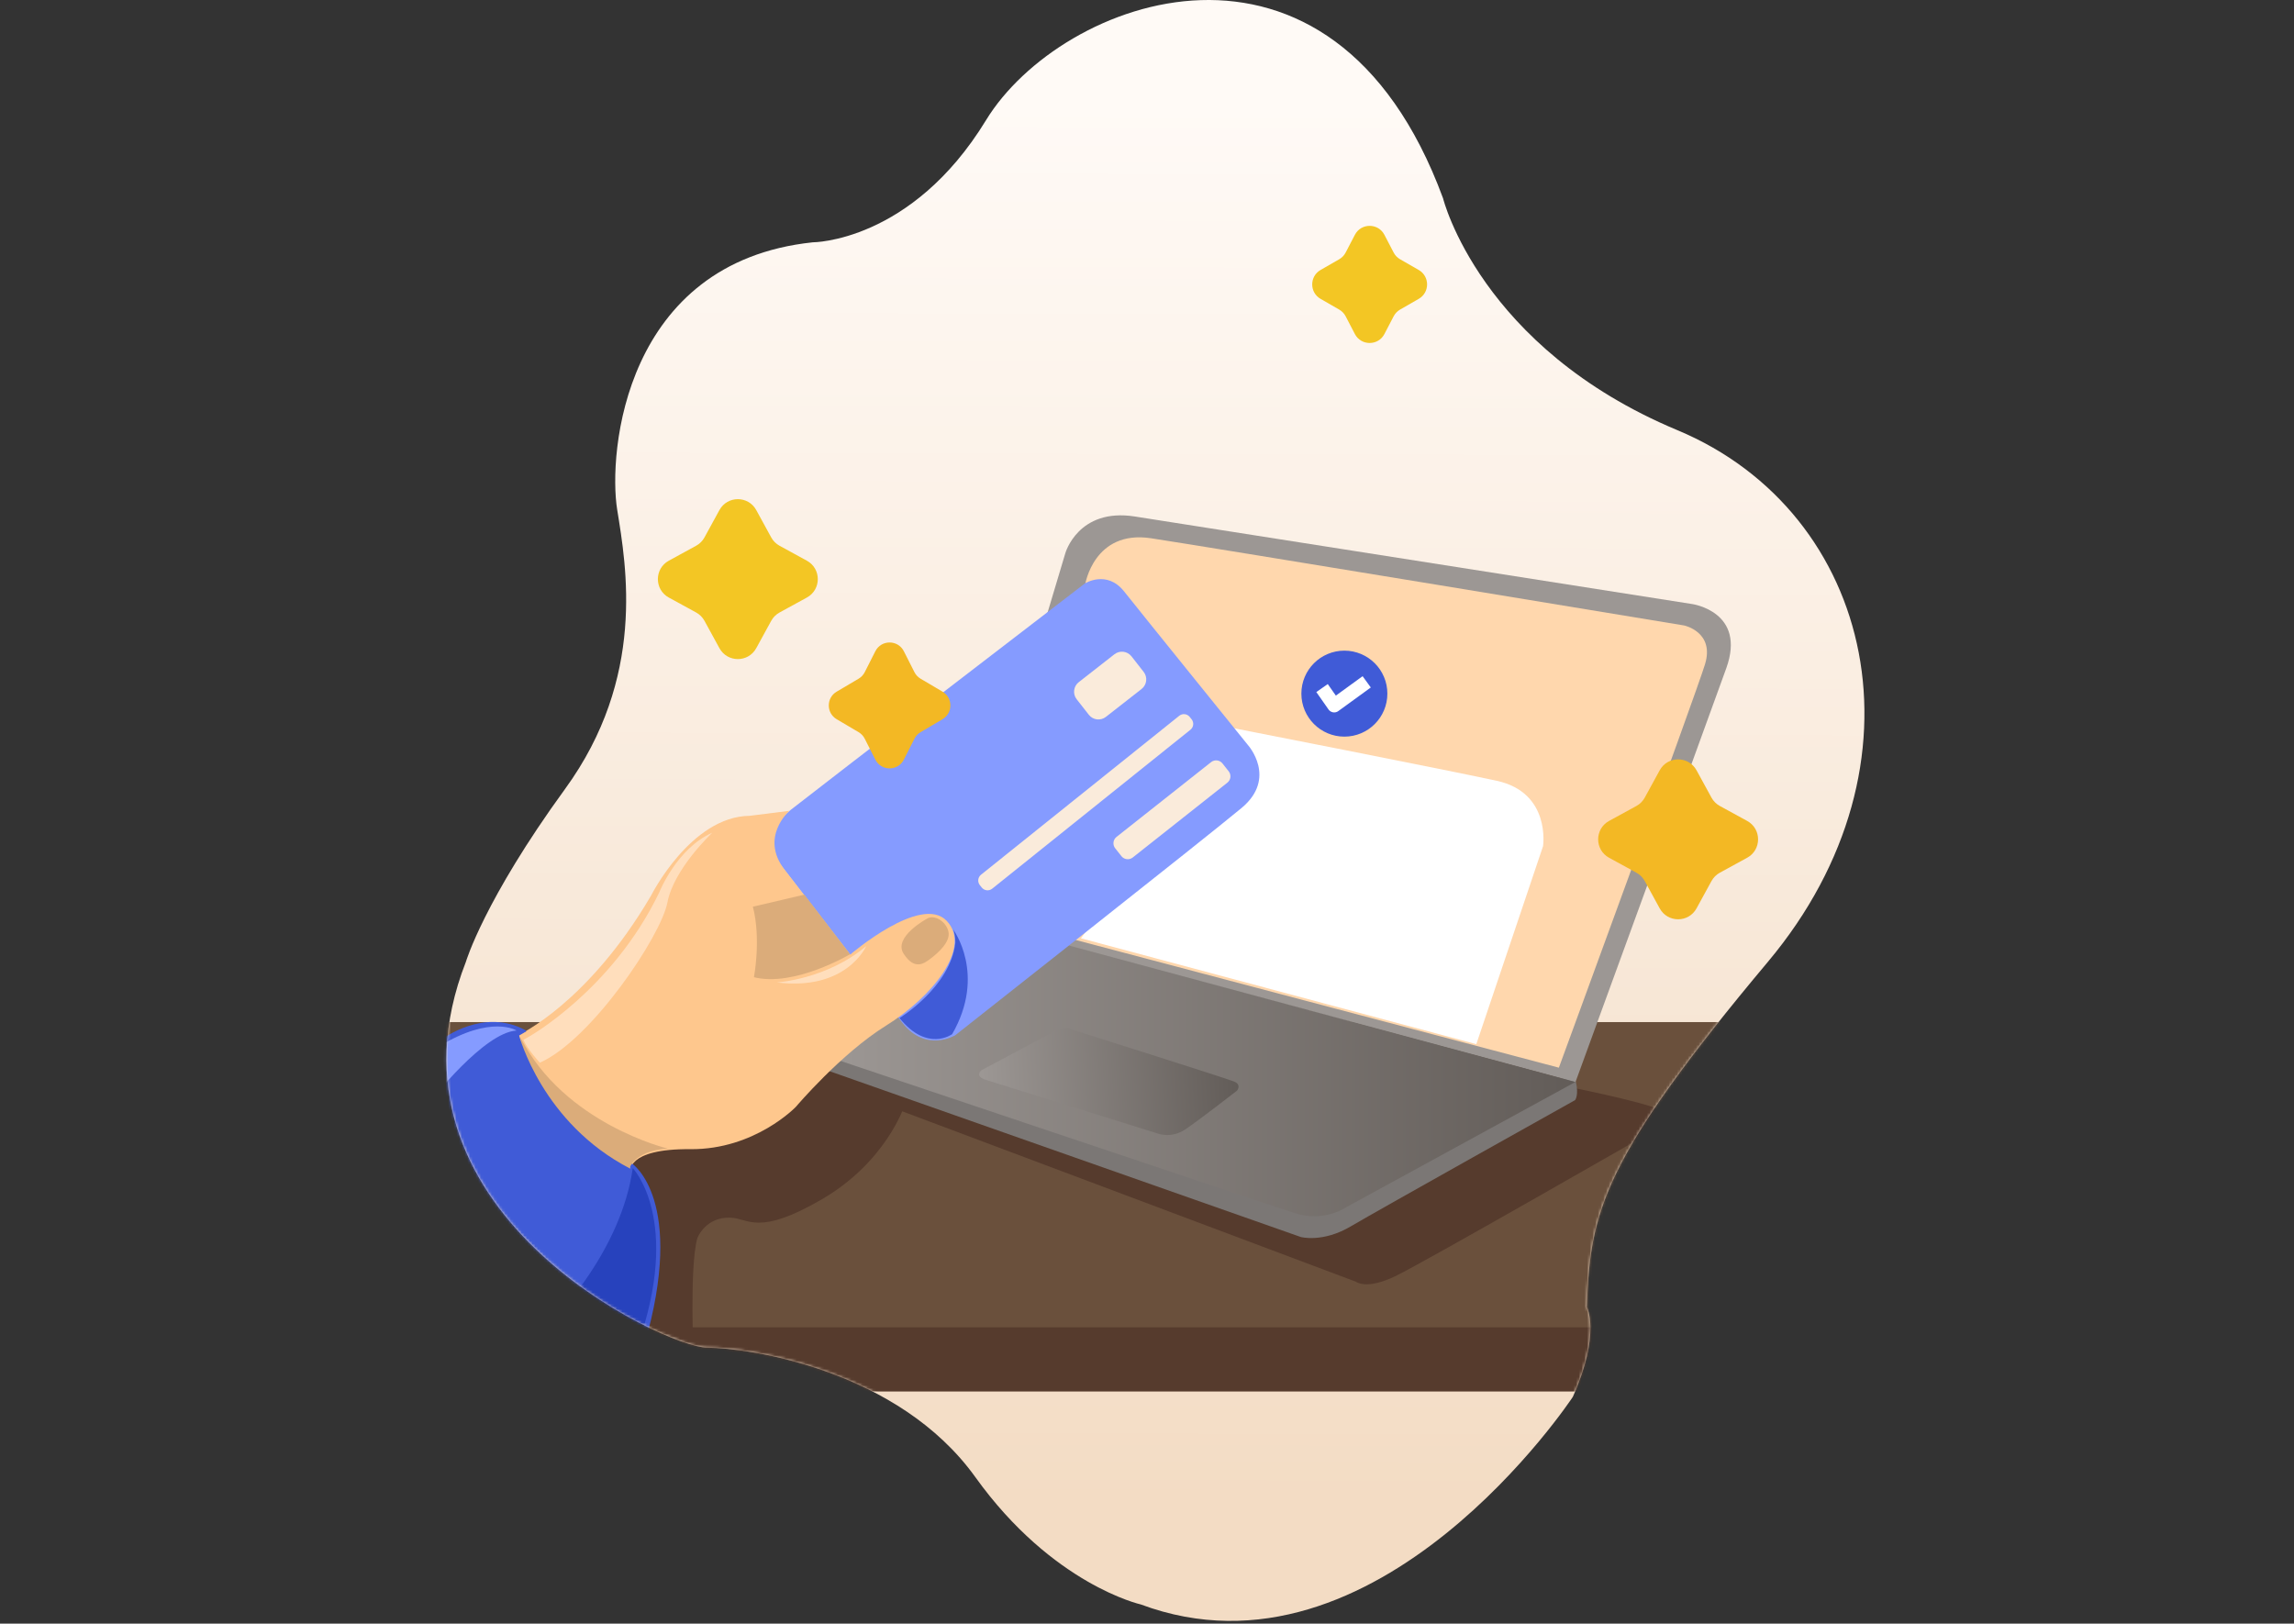 <svg width="842" height="596" viewBox="0 0 842 596" fill="none" xmlns="http://www.w3.org/2000/svg">
<rect x="0" y="0" width="842" height="596" fill="#333333" stroke="none"/>
<g clip-path="url(#clip0_2245_1400)">
<path d="M577.299 512.761C577.299 512.761 505.691 621.384 418.717 588.956C418.717 588.956 386.355 581.747 358.027 542.264C329.7 502.782 275.017 494.789 259.577 494.705C244.136 494.62 135.356 444.243 171.002 353.067C171.002 353.067 177.63 330.529 207.398 289.622C237.167 248.715 229.904 207.969 226.539 187.118C223.172 166.265 229.025 96.268 298.3 88.951C298.3 88.951 334.518 88.996 361.919 44.111C389.322 -0.773 488.834 -38.074 529.662 72.785C529.662 72.785 543.202 127.635 615.663 157.9C688.123 188.165 709.658 280.557 648.965 352.989C588.272 425.422 583.626 444.59 582.451 479.776C582.451 479.776 587.658 489.492 577.299 512.761Z" fill="url(#paint0_linear_2245_1400)"/>
<mask id="mask0_2245_1400" style="mask-type:luminance" maskUnits="userSpaceOnUse" x="163" y="0" width="522" height="595">
<path d="M577.299 512.761C577.299 512.761 505.691 621.384 418.717 588.956C418.717 588.956 386.355 581.747 358.027 542.264C329.7 502.782 275.017 494.789 259.577 494.705C244.136 494.62 135.356 444.243 171.002 353.067C171.002 353.067 177.63 330.529 207.398 289.622C237.167 248.715 229.904 207.969 226.539 187.118C223.172 166.265 229.025 96.268 298.3 88.951C298.3 88.951 334.518 88.996 361.919 44.111C389.322 -0.773 488.834 -38.074 529.662 72.785C529.662 72.785 543.202 127.635 615.663 157.9C688.123 188.165 709.658 280.557 648.965 352.989C588.272 425.422 583.626 444.59 582.451 479.776C582.451 479.776 587.658 489.492 577.299 512.761Z" fill="white"/>
</mask>
<g mask="url(#mask0_2245_1400)">
<path d="M131.843 375.189H653.953V487.799H131.843V375.189Z" fill="#6A503C"/>
<path d="M298.532 395.676L497.721 470.505C497.721 470.505 501.453 473.635 512.297 468.389C523.143 463.142 610.338 413.099 610.338 413.099C610.338 413.099 615.798 410.472 609.165 407.356C602.53 404.238 574.175 398.652 574.175 398.652L307.798 383.998L298.532 395.676Z" fill="#563B2D"/>
<path d="M331.995 405.812C331.995 405.812 325.302 426.468 301.737 440.194C278.172 453.922 274.796 447.19 268.094 446.973C258.869 446.674 255.965 454.465 255.965 454.465C252.986 464.964 254.602 499.012 254.602 499.012L215.9 498.525L209.645 444.378C209.645 444.378 219.219 413.054 223.606 410.168C227.993 407.28 263.024 396.214 263.024 396.214L298.007 392.051L331.995 405.812Z" fill="#563B2D"/>
<path d="M131.843 487.236H684.173V510.786H131.843V487.236Z" fill="#563B2D"/>
<path d="M302.518 392.521L477.459 454.082C477.459 454.082 485.472 456.267 495.753 450.197C506.032 444.126 578.119 403.835 578.119 403.835C578.119 403.835 579.58 402.142 578.412 397.061C577.243 391.98 304.666 384.662 304.666 384.662L302.518 392.521Z" fill="#7B7775"/>
<path d="M384.016 226.496L391.017 203.088C391.017 203.088 395.693 186.351 416.499 189.59C437.307 192.828 621.079 221.728 621.079 221.728C621.079 221.728 641.094 224.504 633.625 245.285C626.155 266.067 578.264 397.234 578.264 397.234L389.592 346.659L384.016 226.496Z" fill="#9C9794"/>
<path d="M578.242 397.173L494.043 443.192C494.043 443.192 486.007 448.746 475.499 445.396C464.989 442.044 305.822 388.541 305.822 388.541L328.809 360.353L389.655 346.352L578.242 397.173Z" fill="url(#paint1_linear_2245_1400)"/>
<path d="M398.303 214.574C398.303 214.574 401.477 194.408 422.462 197.581C443.447 200.754 618.199 229.604 618.199 229.604C618.199 229.604 629.442 232.027 625.813 243.843C622.186 255.658 572.171 391.921 572.171 391.921L391.915 344.273L398.303 214.574Z" fill="#FFD7AD"/>
<path d="M541.874 383.286L566.363 310.624C566.363 310.624 569.359 290.943 549.351 286.608C529.344 282.273 452.956 267.328 452.956 267.328L396.75 344.428L541.874 383.286Z" fill="white"/>
<path d="M477.662 254.618C477.662 245.902 484.727 238.838 493.443 238.838C502.159 238.838 509.225 245.902 509.225 254.618C509.225 263.334 502.159 270.4 493.443 270.4C484.727 270.4 477.662 263.334 477.662 254.618Z" fill="#405BD7"/>
<path d="M485.249 252.573L489.714 258.951L501.638 250.287" stroke="white" stroke-width="5.122" stroke-miterlimit="10" stroke-linejoin="round"/>
<path d="M361.885 396.402L424.477 415.95C424.477 415.95 429.673 418.191 435.009 414.608C440.344 411.025 454.039 400.353 454.039 400.353C454.039 400.353 455.839 398.226 453.024 397.032C450.209 395.837 393.511 377.948 393.511 377.948C393.511 377.948 391.251 376.275 386.802 378.686C382.353 381.097 360.291 392.822 360.291 392.822C360.291 392.822 357.374 394.985 361.885 396.402Z" fill="url(#paint2_linear_2245_1400)"/>
<path d="M331.194 375.431L286.44 317.374C286.44 317.374 277.823 307.035 290.262 297.261C302.702 287.488 398.194 214.179 398.194 214.179C398.194 214.179 406.247 209.085 412.599 217.103C418.951 225.12 458.055 273.498 458.055 273.498C458.055 273.498 468.9 285.578 455.743 296.568C442.585 307.559 350.642 379.999 350.642 379.999C350.642 379.999 339.894 386.587 331.194 375.431Z" fill="#859BFF"/>
<path d="M395.182 256.673C393.663 254.73 394.007 251.925 395.949 250.406L409.046 240.167C410.987 238.648 413.793 238.991 415.312 240.934L419.778 246.644C421.296 248.586 420.953 251.393 419.011 252.912L405.914 263.151C403.972 264.669 401.166 264.326 399.647 262.383L395.182 256.673Z" fill="#FAEBDB"/>
<path d="M359.655 324.926C358.712 323.751 358.901 322.034 360.076 321.091L432.841 262.744C434.017 261.802 435.732 261.99 436.675 263.166L437.37 264.033C438.313 265.208 438.125 266.925 436.949 267.868L364.185 326.216C363.01 327.157 361.292 326.969 360.35 325.793L359.655 324.926Z" fill="#FAEBDB"/>
<path d="M409.323 311.387C408.305 310.101 408.523 308.234 409.809 307.217L444.531 279.756C445.818 278.738 447.685 278.957 448.702 280.243L450.985 283.13C452.003 284.416 451.784 286.284 450.498 287.301L415.776 314.762C414.49 315.779 412.623 315.561 411.606 314.274L409.323 311.387Z" fill="#FAEBDB"/>
<path d="M190.304 379.943C190.304 379.943 215.842 368.293 238.991 328.715C238.991 328.715 253.535 299.731 275.14 299.469L289.739 297.637C289.739 297.637 278.728 307.266 287.953 319.199C297.178 331.131 312.075 350.399 312.075 350.399C312.075 350.399 338.022 328.093 347.477 338.025C356.934 347.956 341.912 366.12 325.264 376.458C308.618 386.797 292.149 406.269 292.149 406.269C292.149 406.269 277.102 422.044 253.388 421.837C229.672 421.63 231.381 430.184 231.381 430.184C231.381 430.184 197.886 415.063 190.304 379.943Z" fill="#FEC78D"/>
<path d="M230.84 429.479C230.84 429.479 232.139 422.463 245.11 421.629C245.11 421.629 207.081 412.563 190.975 380.738C190.975 380.738 193.021 408.017 230.84 429.479Z" fill="#DBAC7A"/>
<path d="M276.727 358.714C276.727 358.714 279.429 344.765 276.339 332.827L295.235 328.408L312.015 350.274C312.015 350.274 291.559 362.439 276.727 358.714Z" fill="#DBAC7A"/>
<path d="M340.168 337.282C340.168 337.282 327.669 343.988 331.704 350.141C335.74 356.292 339.186 353.697 341.647 351.823C344.107 349.947 348.991 345.767 348.119 341.965C347.247 338.163 342.792 335.498 340.168 337.282Z" fill="#DBAC7A"/>
<path d="M330.164 373.712C330.164 373.712 348.839 362.258 350.644 346.136C350.644 346.136 350.789 343.418 349.866 341.209C349.866 341.209 362.156 357.635 349.479 379.623C349.479 379.623 340.356 386.379 330.164 373.712Z" fill="#405BD7"/>
<path d="M162.371 381.422C162.371 381.422 177.506 369.768 192.917 378.198L193.216 378.552L190.542 380.121C190.542 380.121 198.949 412.288 231.33 428.984C231.33 428.984 230.88 428.374 232.024 427.147C232.024 427.147 251.989 440.477 236.458 493.942C236.458 493.942 146.453 460.989 162.371 381.422Z" fill="#405BD7"/>
<path d="M232.253 428.795C232.253 428.795 250.458 447.701 233.909 494.286L203.881 483.442C203.881 483.442 227.977 459.231 232.253 428.795Z" fill="#2742BD"/>
<path d="M189.602 378.288C189.602 378.288 180.371 372.37 161.184 384.097L158.205 403.975C158.205 403.975 177.637 378.98 189.602 378.288Z" fill="#859BFF"/>
<path d="M194.027 380.612C194.027 380.612 224.746 363.459 241.989 327.545C241.989 327.545 248.374 311.416 261.442 305.678C261.442 305.678 247.331 318.874 244.978 331.247C242.625 343.621 217.027 381.733 198.135 390.099C198.135 390.099 193.506 385.098 192.121 381.691L194.027 380.612Z" fill="#FFDEBC"/>
<path d="M285.103 360.628C285.103 360.628 303.426 359.551 317.94 347.291C317.94 347.291 310.774 363.839 285.103 360.628Z" fill="#FFDEBC"/>
</g>
<path d="M277.581 237.924C274.659 243.269 266.982 243.269 264.06 237.924L258.574 227.894C257.866 226.6 256.803 225.537 255.51 224.83L245.479 219.345C240.135 216.421 240.135 208.746 245.479 205.822L255.51 200.336C256.803 199.63 257.866 198.567 258.574 197.273L264.06 187.243C266.982 181.898 274.659 181.898 277.581 187.243L283.067 197.273C283.775 198.567 284.838 199.63 286.13 200.336L296.16 205.822C301.505 208.746 301.505 216.421 296.16 219.345L286.13 224.83C284.838 225.537 283.775 226.6 283.067 227.894L277.581 237.924Z" fill="#F3C624"/>
<path d="M508.142 122.612C505.86 126.999 499.582 126.999 497.3 122.612L493.916 116.111C493.377 115.076 492.552 114.216 491.54 113.635L484.702 109.704C480.614 107.355 480.614 101.456 484.702 99.106L491.54 95.176C492.552 94.595 493.377 93.735 493.916 92.699L497.3 86.198C499.582 81.811 505.86 81.811 508.142 86.198L511.525 92.699C512.064 93.735 512.889 94.595 513.902 95.176L520.739 99.106C524.828 101.456 524.828 107.355 520.739 109.704L513.902 113.635C512.889 114.216 512.064 115.076 511.525 116.111L508.142 122.612Z" fill="#F3C624"/>
<path d="M622.705 333.443C619.782 338.787 612.106 338.787 609.183 333.443L603.697 323.412C602.991 322.12 601.927 321.057 600.634 320.35L590.604 314.864C585.259 311.941 585.259 304.264 590.604 301.342L600.634 295.856C601.927 295.148 602.991 294.085 603.697 292.792L609.183 282.762C612.106 277.418 619.782 277.418 622.705 282.762L628.191 292.792C628.898 294.085 629.961 295.148 631.255 295.856L641.285 301.342C646.63 304.264 646.63 311.941 641.285 314.864L631.255 320.35C629.961 321.057 628.898 322.12 628.191 323.412L622.705 333.443Z" fill="#F3B824"/>
<path d="M331.754 278.842C329.582 283.13 323.458 283.13 321.286 278.842L317.399 271.167C316.893 270.168 316.112 269.334 315.148 268.766L307.084 264.002C303.24 261.731 303.24 256.169 307.084 253.9L315.148 249.136C316.112 248.566 316.893 247.733 317.399 246.735L321.286 239.06C323.458 234.772 329.582 234.772 331.754 239.06L335.64 246.735C336.146 247.733 336.926 248.566 337.89 249.136L345.956 253.9C349.799 256.169 349.799 261.731 345.956 264.002L337.89 268.766C336.926 269.334 336.146 270.168 335.64 271.167L331.754 278.842Z" fill="#F3B824"/>
</g>
<defs>
<linearGradient id="paint0_linear_2245_1400" x1="436.271" y1="38.208" x2="435.053" y2="551.927" gradientUnits="userSpaceOnUse">
<stop stop-color="#FFFAF6"/>
<stop offset="1" stop-color="#F3DCC4"/>
</linearGradient>
<linearGradient id="paint1_linear_2245_1400" x1="305.822" y1="396.411" x2="578.242" y2="396.411" gradientUnits="userSpaceOnUse">
<stop stop-color="#9C9794"/>
<stop offset="1" stop-color="#625C58"/>
</linearGradient>
<linearGradient id="paint2_linear_2245_1400" x1="360.711" y1="399.926" x2="454.342" y2="394.381" gradientUnits="userSpaceOnUse">
<stop stop-color="#9C9794"/>
<stop offset="1" stop-color="#625C58"/>
</linearGradient>
<clipPath id="clip0_2245_1400">
<rect width="841.995" height="595.35" fill="white"/>
</clipPath>
</defs>
</svg>
